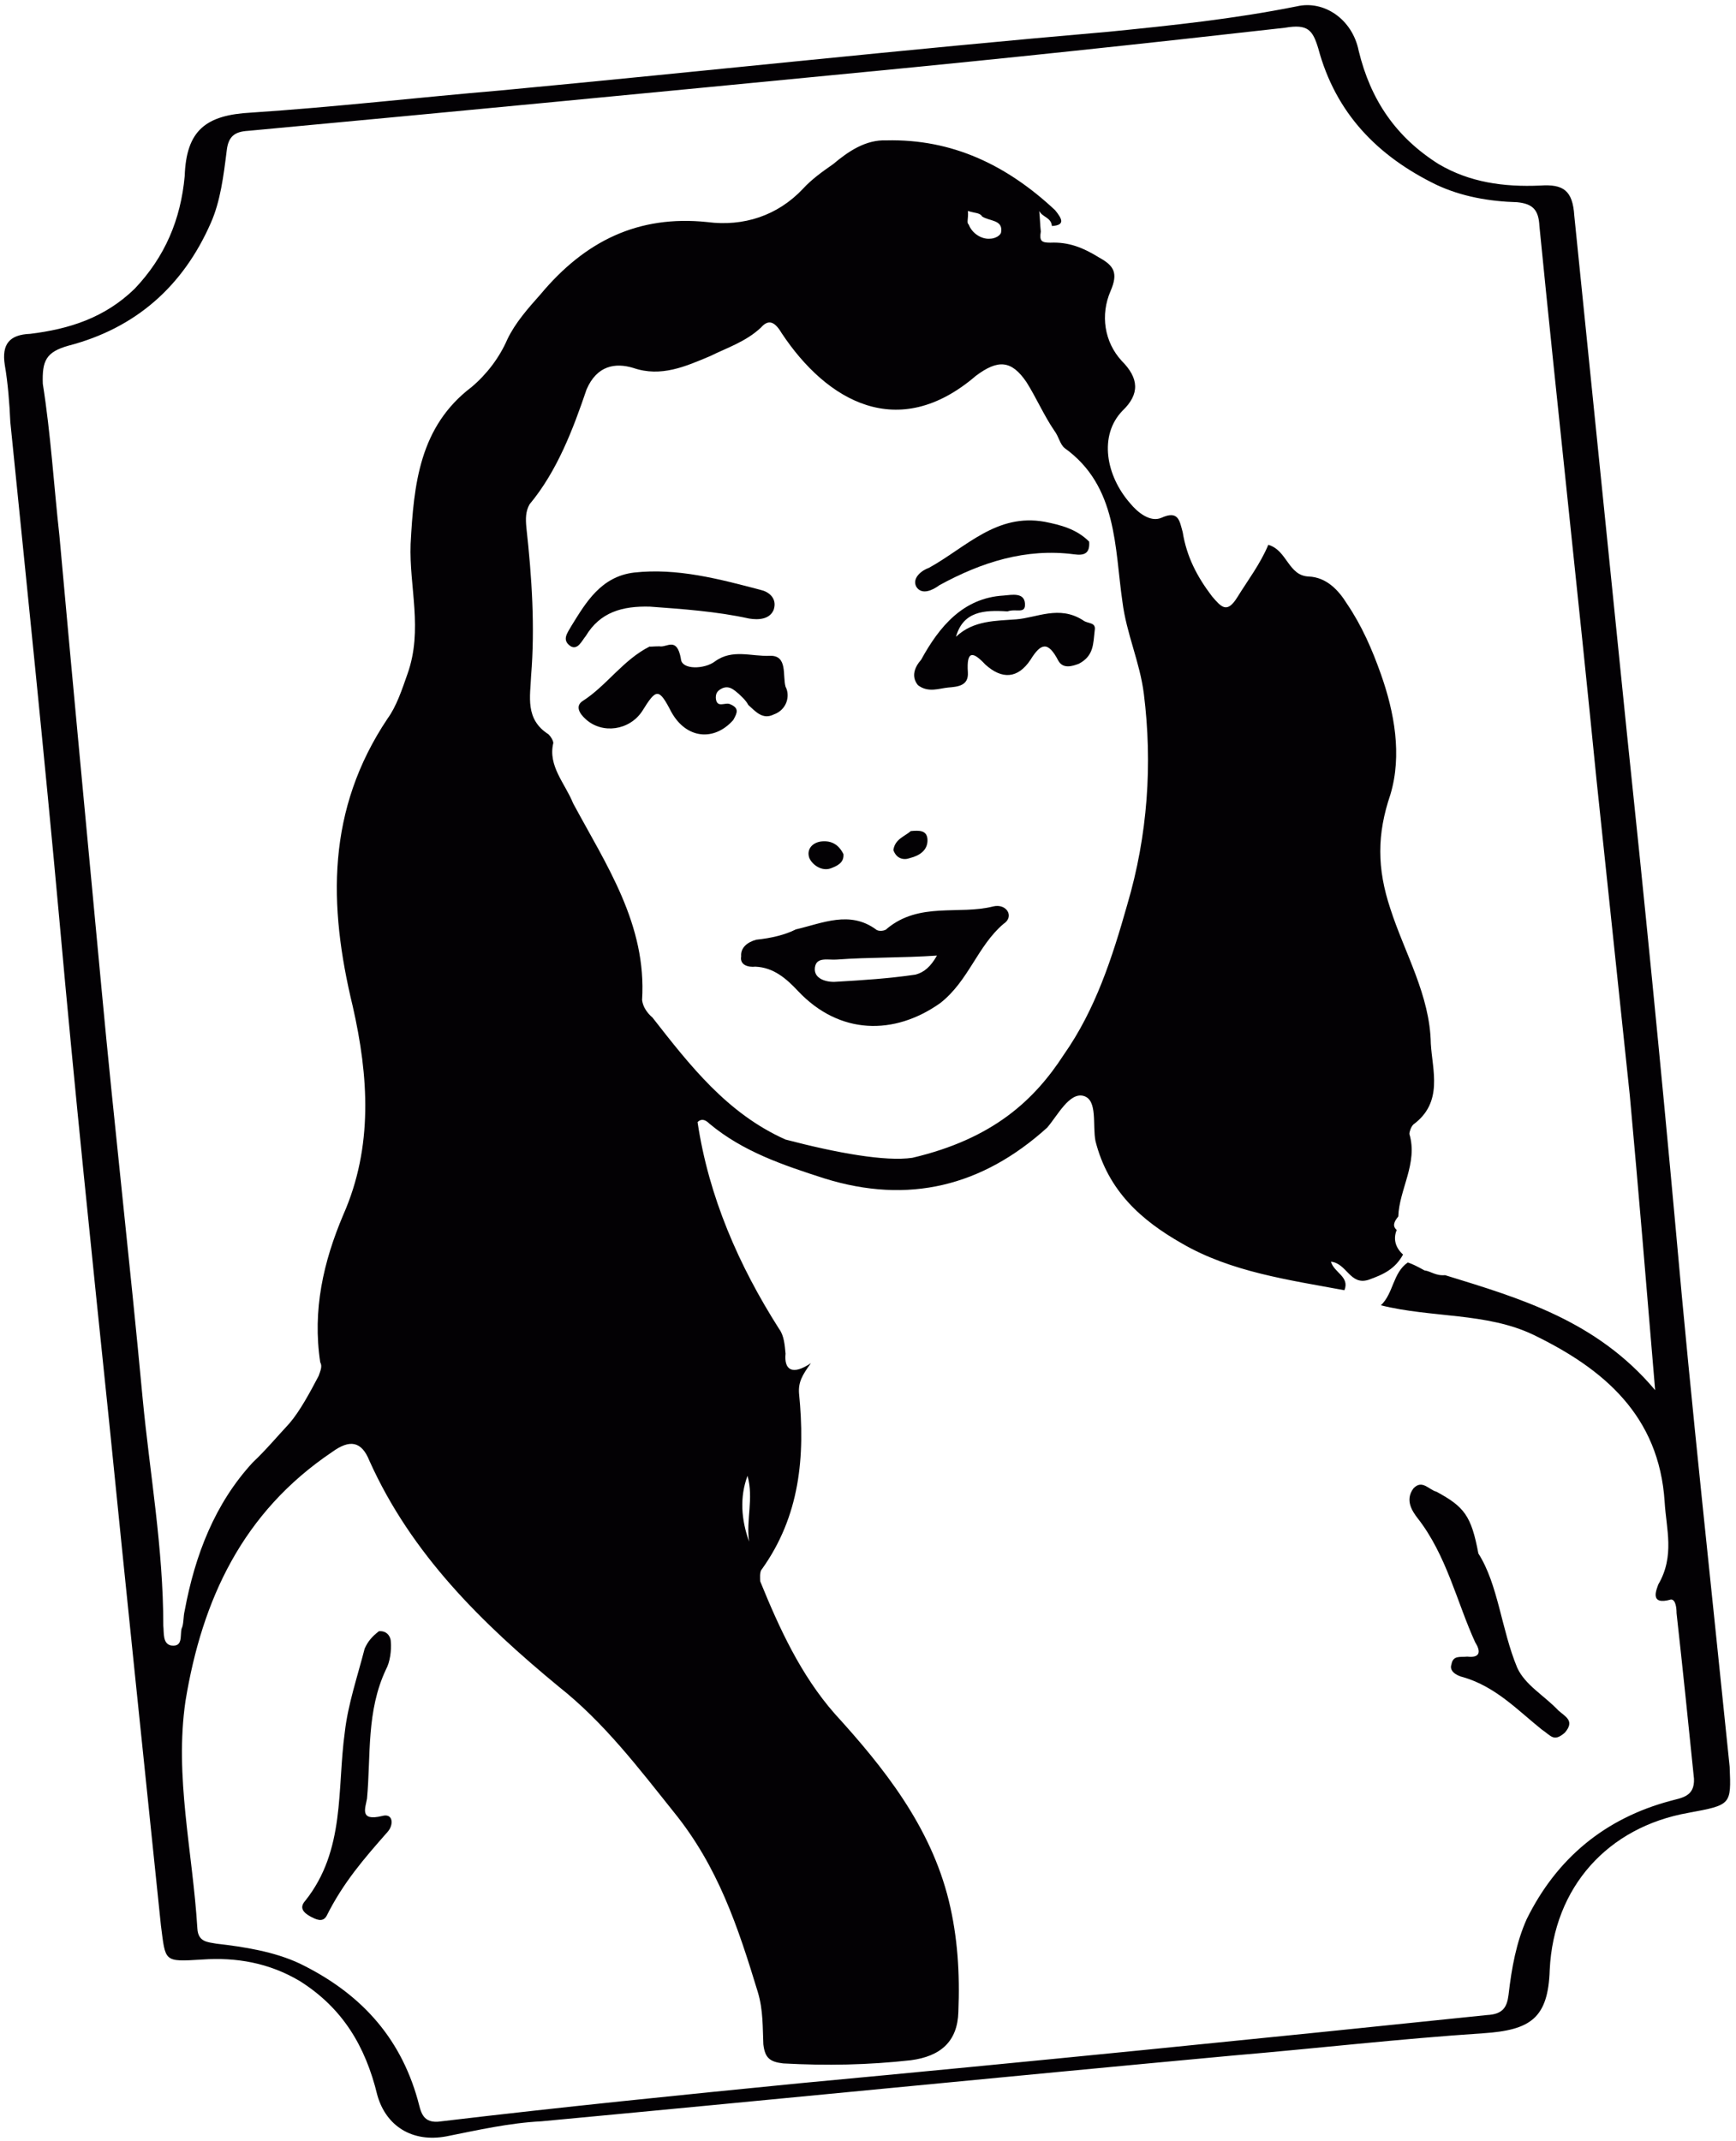 <?xml version="1.0" encoding="utf-8"?>
<!-- Generator: Adobe Illustrator 19.0.0, SVG Export Plug-In . SVG Version: 6.00 Build 0)  -->
<svg version="1.1" id="Capa_1" xmlns="http://www.w3.org/2000/svg" xmlns:xlink="http://www.w3.org/1999/xlink" x="0px" y="0px"
	 viewBox="0 0 219 270" style="enable-background:new 0 0 219 270;" xml:space="preserve">
<style type="text/css">
	.st0{fill:#030104;}
</style>
<g>
	<path class="st0" d="M213,228.6c-10.2,1.8-17,9.4-17.5,19.8c-0.2,6.1-2.4,7.6-8.4,8c-10.6,0.7-20.9,1.9-31.5,2.8
		c-29.2,2.7-58.4,5.6-87.3,8.3c-4,0.2-8,1.1-12,1.9c-4.3,0.8-7.6-1.3-8.7-5.2c-1.5-6.2-4.4-11-9.8-14.4c-3.9-2.3-8-3-12.3-2.7
		c-4.9,0.3-4.6,0.3-5.2-4.3c-2.2-21.2-4.4-42.3-6.5-63.2c-2.2-21.2-4.4-42.3-6.3-63.5C5.6,95.2,3.4,74,1.3,53.2
		C1.2,50.9,1,48.3,0.6,46c-0.4-2.6,0.6-3.8,3.2-3.9c4.9-0.6,9.4-2,13.2-5.7c3.8-4,5.8-8.7,6.3-14.2c0.2-5.8,2.7-7.7,8.4-8
		c10.6-0.7,20.9-1.9,31.5-2.8C88.7,9,114.4,6.2,139.9,4c8-0.8,15.7-1.6,23.7-3.2c3.4-0.8,7,1.6,7.8,5.6c1.5,6.2,4.7,10.9,10.1,14.3
		c3.9,2.3,8.2,2.9,12.8,2.7c2.9-0.2,4.1,0.6,4.3,3.8c2.2,21.7,4.4,43.2,6.6,64.9c2.2,20.9,4.3,42,6.2,62.9c2,22.6,4.5,45.2,6.8,67.8
		C218.4,227.6,218.4,227.6,213,228.6z M182.3,160.8c9.4,2.9,19.1,5.7,26.5,14.5c-1.1-13.2-2.1-25.2-3.2-37.2
		c-1.4-13.2-2.8-26.6-4.2-39.8c-2.3-23.2-4.9-46.6-7.2-69.8c-0.1-2-0.8-2.8-2.8-3c-3.5-0.1-7-0.7-10.2-2.2
		c-7.4-3.6-12.7-9-14.9-17.2c-0.7-2.3-1.3-3.1-4.2-2.6c-17.7,2-35.5,3.9-53.2,5.6c-25.8,2.5-51.8,5-77.6,7.4
		c-1.7,0.1-2.5,0.7-2.7,2.5c-0.4,3.2-0.8,6.4-2,9.1c-3.5,8-9.5,13.3-18,15.5c-2.8,0.8-3.3,1.9-3.2,4.8c1,6.3,1.4,12.9,2.1,19.2
		c1.7,18.9,3.5,37.8,5.3,57c1.6,17.2,3.6,34.6,5.2,51.8c0.9,9.4,2.6,18.8,2.6,28.6c0.1,0.9-0.1,2.3,1,2.5c1.5,0.2,1.1-1.2,1.3-2.1
		c0.3-0.6,0.2-1.5,0.4-2.3c1.3-7,3.8-13.5,8.6-18.7c1.6-1.5,3.2-3.4,4.6-4.9c1.3-1.5,2.6-3.9,3.7-6c0.2-0.6,0.5-1.2,0.2-1.7
		c-1-6.6,0.4-12.7,2.9-18.6c3.8-8.6,3.2-17.5,1.2-26.3c-3.1-12.8-3.3-24.8,4.4-36.3c1.1-1.5,1.8-3.6,2.5-5.6c2-5.6,0.2-11,0.4-16.4
		c0.4-7.5,1.1-14.8,7.7-19.8c1.9-1.6,3.5-3.7,4.5-6c1-2.1,2.6-3.9,4.2-5.7c5.6-6.7,12.3-10,21-9.1c4.6,0.6,8.9-0.8,12.1-4.2
		c1.1-1.2,2.5-2.2,3.8-3.1c1.9-1.6,4.1-3.1,6.7-3c8.3-0.2,15.2,3.1,21.3,8.8c0.9,1.1,1.3,1.9-0.4,2c-0.1-1.1-1.2-1.1-1.6-1.9
		c0.1,0.9,0.1,1.7,0.2,2.6c-0.2,1.2,0.1,1.4,1.2,1.4c2.3-0.1,4.1,0.6,6.2,1.9c1.8,1,2.4,1.9,1.4,4.2c-1.3,3-0.8,6.4,1.4,8.8
		c2.2,2.2,2.3,4.2,0.1,6.3c-3,3.1-2.1,8.2,1,11.7c0.9,1.1,2.5,2.4,3.9,1.8c2.2-1,2.3,0.4,2.7,1.8c0.5,3.1,1.8,5.6,3.7,8.1
		c1.2,1.4,1.9,2.2,3.2,0.1c1.3-2.1,2.9-4.2,3.9-6.6c2.4,0.7,2.5,3.9,5.1,4c2.3,0.1,3.8,1.8,4.8,3.4c1.9,2.8,3.2,5.8,4.3,8.9
		c1.7,4.8,2.7,10.2,1.2,15.2c-1.7,5-1.7,9.3,0,14.4c1.8,5.6,5,10.9,5.1,17c0.2,3.4,1.6,7.4-2.2,10.2c-0.3,0.3-0.5,0.9-0.5,1.2
		c1.1,3.7-1.3,7-1.4,10.4c-0.5,0.6-0.8,1.2-0.2,1.7c-0.5,1.2-0.1,2.3,0.8,3.1c-1,1.8-2.4,2.5-4.4,3.2c-2.3,0.7-2.7-2.1-4.7-2.3
		c0.4,1.4,2.4,1.9,1.7,3.6c-7-1.3-14.3-2.3-20.5-5.9c-5.1-2.9-9.3-6.6-10.9-12.9c-0.4-2,0.3-5.2-1.5-5.7s-3.3,2.5-4.6,4
		c-8.2,7.4-17.5,9.7-28.1,6.4c-5.3-1.7-10.3-3.4-14.5-6.9c-0.3-0.3-0.9-0.8-1.5-0.2c1.4,9.4,5.2,18.1,10.3,26.1
		c0.6,0.8,0.7,2,0.8,3.1c-0.2,2,0.8,2.8,3.2,1.2c-1.1,1.5-1.6,2.4-1.5,3.8c0.8,8,0.1,15.5-4.7,22.2c-0.3,0.3-0.2,1.2-0.2,1.5
		c2.4,5.9,5.1,11.8,9.4,16.7c6.2,6.8,12.1,14.2,14.4,23.6c1.1,4.5,1.4,9.1,1.2,14c-0.1,3.7-2.2,5.6-6,6.1
		c-5.4,0.6-10.6,0.7-16.1,0.4c-1.7-0.2-2.3-0.7-2.5-2.4c-0.1-2,0-4.3-0.7-6.6c-2.5-8.2-5-15.8-10.6-22.7
		c-4.4-5.5-8.8-11.3-14.5-15.8c-9.7-8-18.6-16.7-23.9-28.5c-1-2.5-2.5-2.7-4.7-1.1c-11.3,7.6-16.4,18.6-18.5,31.4
		c-1.4,9.6,0.9,18.9,1.5,28.7c0.1,1.7,1.3,1.7,2.4,1.9c3.5,0.4,7.3,1,10.5,2.5c7.4,3.6,12.6,9,14.9,17.2c0.4,1.4,0.5,3.1,3,2.7
		c15.1-1.8,30-3.3,45.2-4.8c28.9-2.7,57.8-5.6,86.7-8.6c2-0.1,2.5-1,2.7-2.5c0.4-3.5,1-6.7,2.3-9.6c3.8-7.7,9.9-12.7,18.1-14.9
		c1.4-0.4,3.1-0.5,3-2.8c-0.7-6.9-1.4-13.7-2.2-20.9c0-0.6-0.1-1.7-0.7-1.7c-2.8,0.8-1.8-1.3-1.6-1.9c2.1-3.6,1-7,0.8-10.4
		c-0.7-10.9-7.7-16.8-16.6-21.1c-5.9-2.8-12.8-2.1-19.2-3.7c1.6-1.5,1.5-4.1,3.4-5.4c0.6,0.2,1.2,0.5,2.1,1
		C180.5,160.3,181.1,160.9,182.3,160.8z M115.1,146c10.2-2.4,15.4-7.3,19.1-13c4-5.7,6.1-12.2,8-18.9c2.6-8.8,3.2-17.8,2.1-26.6
		c-0.5-4-2.2-7.6-2.7-11.6c-1-6.8-0.6-14.6-7.3-19.4c-0.6-0.5-0.7-1.4-1.3-2.2c-1.3-1.9-2.3-4.2-3.5-6.1c-1.9-2.8-3.6-2.9-6.4-0.8
		c-9.8,8.4-18.8,3.2-24.5-5.4c-1-1.7-1.8-1.6-2.6-0.7c-1.9,1.8-4.4,2.6-6.4,3.6c-3.1,1.3-6.2,2.7-9.7,1.5c-2.3-0.7-4.6-0.3-5.9,2.7
		c-1.7,5-3.7,10.3-7.2,14.5c-0.5,0.9-0.5,1.8-0.4,2.9c0.7,6.3,1.1,12.6,0.6,18.7c-0.1,2.6-0.8,5.5,2.2,7.4c0.3,0.3,0.6,0.8,0.6,1.1
		c-0.7,2.9,1.5,5.1,2.5,7.6c4.2,7.8,9.3,15.3,8.7,24.8c0.1,0.9,0.7,1.7,1.3,2.2c4.7,6,9.4,12.1,16.8,15.4
		C105.6,145.4,111.7,146.5,115.1,146z M94.3,186.1c-1,2.7-0.8,5.5,0.2,8.3C94.1,191.6,95.1,189,94.3,186.1z M122.1,26.6
		c0.1,0.9-0.2,1.5,0.1,1.7c0.4,1.1,1.6,1.9,2.7,1.8c0.6,0,1.4-0.4,1.4-0.9c0.2-1.5-1.5-1.3-2.4-1.9C123.6,26.8,123,26.9,122.1,26.6z
		"/>
	<path class="st0" d="M186.5,195.9c2.5,3.9,2.9,9.6,4.9,14.4c1,2.2,3.4,3.5,5.2,5.4c0.9,0.8,2.1,1.3,0.8,2.8
		c-1.4,1.2-1.7,0.4-2.9-0.4c-3-2.4-5.8-5.4-9.9-6.6c-0.9-0.2-1.8-0.8-1.5-1.6c0.2-1.2,1.1-0.9,2-1c1.7,0.2,1.7-0.7,1-1.8
		c-2.3-5-3.6-11-7.3-15.7c-0.6-0.8-1.6-2.2-0.5-3.7c1.1-1.2,2,0.2,2.9,0.4C184.7,190,185.6,191.1,186.5,195.9z"/>
	<path class="st0" d="M47.8,205.7c1.1-0.1,1.5,0.8,1.5,1.3c0.1,1.1-0.1,2.6-0.6,3.5c-2.5,5.3-1.9,10.8-2.4,16.3
		c-0.2,1.2-1,2.9,1.9,2.2c1.4-0.4,1.5,1.1,0.7,2c-3,3.4-5.6,6.4-7.7,10.6c-0.5,0.9-1.4,0.4-2,0.1c-0.9-0.5-1.5-1.1-0.7-2
		c5.1-6.4,4-14.1,5-21.3c0.4-3.5,1.6-7,2.5-10.5C46.4,207,46.9,206.4,47.8,205.7z"/>
	<path class="st0" d="M100.4,117.2c3.4-0.8,6.8-2.4,10.1,0c0.3,0.3,1.2,0.2,1.4-0.1c4.1-3.4,9.1-1.7,13.4-2.8
		c1.7-0.4,2.7,1.3,1.3,2.2c-3.3,2.8-4.4,7.2-8,10c-5.8,4.1-12.7,4-17.9-1.5c-1.5-1.6-3.1-3-5.4-3.1c-0.9,0.1-2-0.2-1.8-1.3
		c-0.1-1.1,0.8-1.8,1.9-2.1C97.3,118.3,99,117.9,100.4,117.2z M118.2,120.5c-4.3,0.3-8.6,0.2-12.6,0.5c-1.1,0.1-2.6-0.4-2.8,1
		c-0.2,1.5,1.6,1.9,2.7,1.8c3.4-0.2,6.6-0.4,10-0.9C116.6,122.6,117.4,121.9,118.2,120.5z"/>
	<path class="st0" d="M83.2,81.5c0.9,0.2,2.2-1.3,2.7,1.6c0.1,1.4,3,1.3,4.3,0.3c2.2-1.6,4.6-0.6,6.9-0.7c2.3-0.1,1.6,2.5,2,3.9
		c0.6,1.1,0.2,2.9-1.5,3.5c-1.4,0.7-2.3-0.4-3.2-1.2c-0.3-0.6-0.9-1.1-1.2-1.4c-0.6-0.5-1.2-1.1-2.1-0.7c-0.6,0.3-0.8,0.6-0.8,1.2
		c0.1,1.4,1.2,0.5,1.8,0.8c1.2,0.5,0.9,1.1,0.4,2c-2.4,2.7-5.9,2.4-7.8-1c-1.6-3.1-1.9-3-3.7-0.1c-1.6,2.4-5,2.9-7.1,1
		c-0.9-0.8-1.3-1.7-0.4-2.3c3-1.9,5.1-5.2,8.5-6.9C81.8,81.6,82.4,81.5,83.2,81.5z"/>
	<path class="st0" d="M120.6,80.3c2.2-2.1,5.1-2,7.6-2.2c2.6-0.2,5.4-1.8,8.4,0.1c0.6,0.5,1.7,0.2,1.5,1.3c-0.2,1.7-0.1,3.2-2,4.2
		c-0.8,0.3-2,0.7-2.6-0.4c-1.3-2.5-2.2-2.2-3.5-0.1c-1.6,2.4-3.6,2.5-5.7,0.6c-1.5-1.6-2.4-1.9-2.2,1c0.1,1.7-1.3,1.8-2.5,1.9
		c-1.1,0.1-2.5,0.7-3.8-0.3c-0.9-1.1-0.4-2.3,0.4-3.2c2.3-4.2,5.3-7.8,10.4-8.1c1.1-0.1,2.6-0.4,2.7,1c0.1,1.4-1.1,0.6-2.2,1
		C124.1,76.9,121.5,77.1,120.6,80.3z"/>
	<path class="st0" d="M80,72.2c5.4-0.6,10.7,0.8,16,2.2c0.9,0.2,2.1,1,1.6,2.5c-0.5,1.2-1.9,1.3-3.1,1.1c-4.1-0.9-8.4-1.2-12.5-1.5
		c-3.5-0.1-6.3,0.7-8.1,3.7c-0.5,0.6-1,1.8-1.9,1.3c-1.2-0.8-0.4-1.7,0.1-2.6C73.9,76,75.8,72.7,80,72.2z"/>
	<path class="st0" d="M137.4,68.3c0.1,1.4-0.5,1.8-1.9,1.6c-6.1-0.8-11.7,1-17,3.9c-0.8,0.6-2.2,1.3-2.9,0.2
		c-0.6-1.1,0.7-2.1,1.6-2.4c4.7-2.6,8.5-6.9,14.6-5.8C133.8,66.2,135.8,66.7,137.4,68.3z"/>
	<path class="st0" d="M114.9,104.8c1.1-0.1,2-0.1,2.1,1c0.1,1.4-1,2.1-2.2,2.4c-0.8,0.3-1.7,0.1-2.1-1
		C112.9,105.8,114.1,105.5,114.9,104.8z"/>
	<path class="st0" d="M106.4,107.7c0.1,1.1-0.8,1.5-1.6,1.8c-1.1,0.4-2.3-0.4-2.7-1.3c-0.4-1.1,0.4-2,1.6-2.1
		C104.9,106,105.8,106.5,106.4,107.7z"/>
</g>
</svg>
